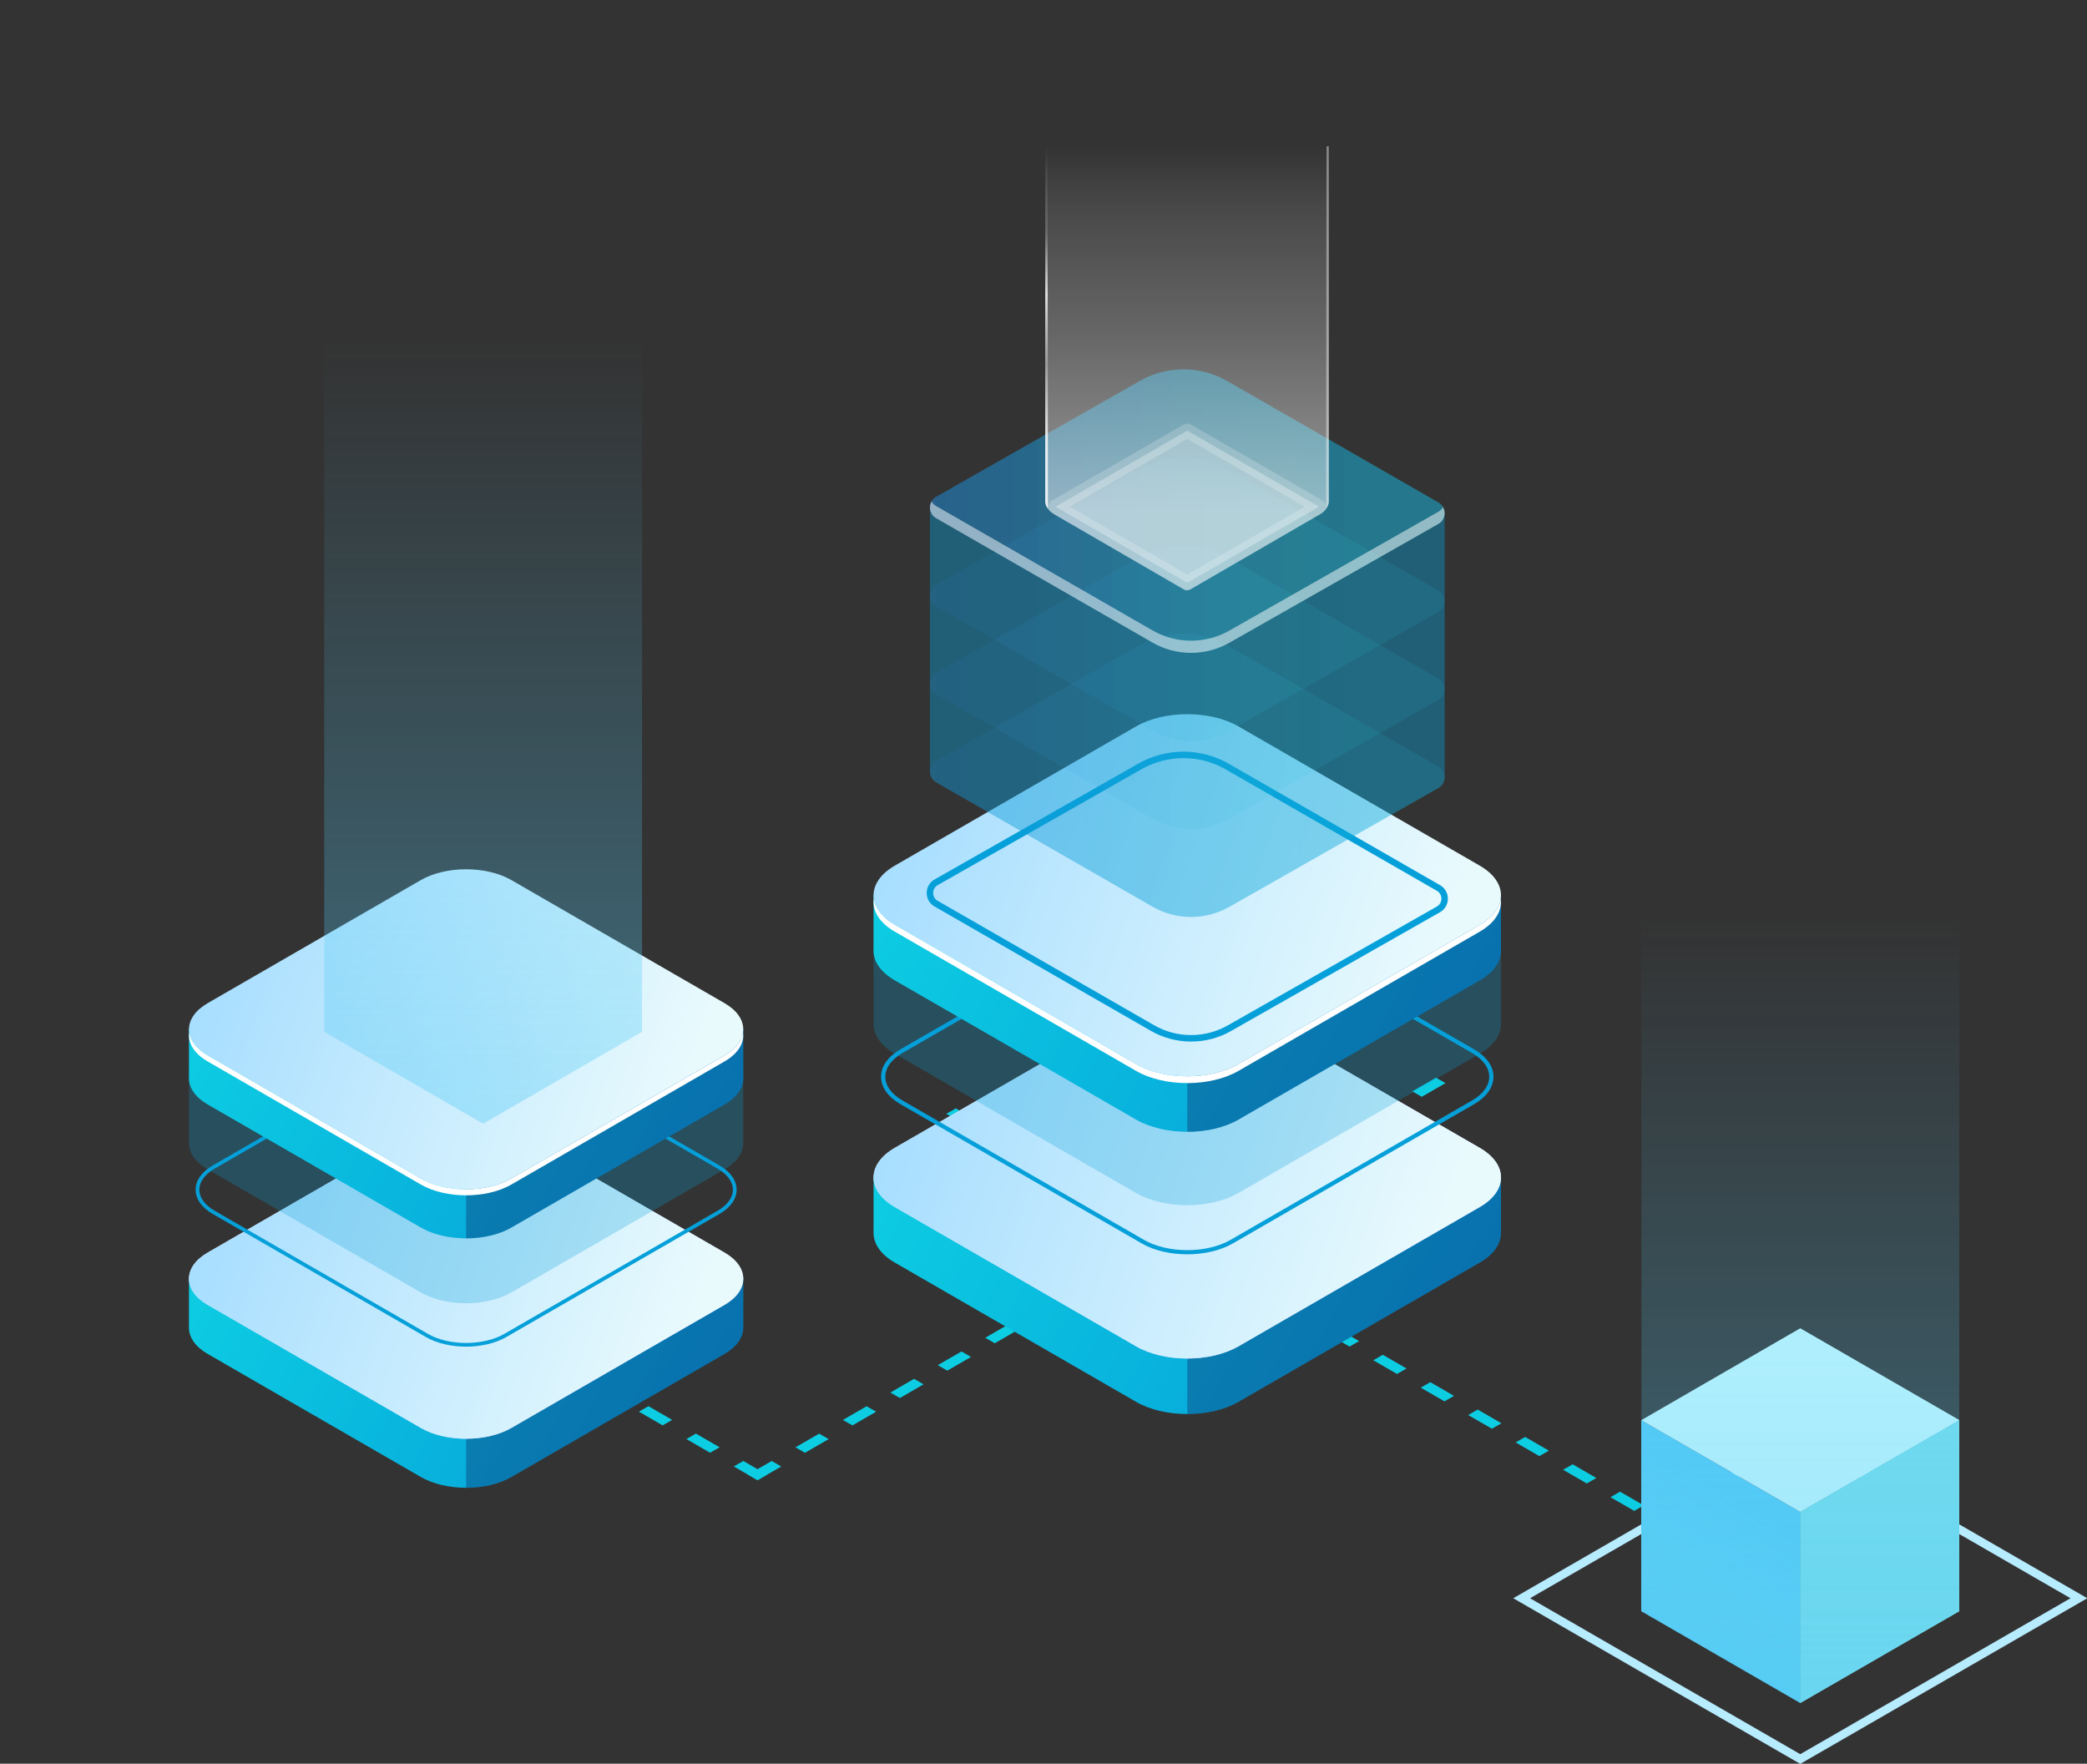 <svg width="497" height="420" viewBox="0 0 497 420" fill="none" xmlns="http://www.w3.org/2000/svg">
<rect x="0" y="0" width="497" height="420" fill="#333333" stroke="none"/>
<g clip-path="url(#clip0_2548_46690)">
<path fill-rule="evenodd" clip-rule="evenodd" d="M80.975 292.48L75.329 289.219L73.061 290.521L78.707 293.782L80.975 292.48ZM92.276 299.001L86.63 295.74L84.362 297.043L90.008 300.304L92.276 299.001ZM103.578 305.523L97.932 302.262L95.664 303.564L101.31 306.825L103.578 305.523ZM114.871 312.045L109.224 308.784L106.956 310.086L112.602 313.347L114.871 312.035V312.045ZM126.172 318.566L120.526 315.305L118.258 316.608L123.904 319.869L126.172 318.557V318.566ZM137.474 325.088L131.828 321.827L129.56 323.139L135.206 326.4L137.474 325.097V325.088ZM148.766 331.6L143.12 328.339L140.852 329.651L146.498 332.912L148.766 331.609V331.6ZM160.068 338.121L154.422 334.861L152.154 336.163L157.8 339.424L160.068 338.121ZM171.37 344.643L165.724 341.382L163.456 342.685L169.102 345.946L171.37 344.643ZM182.662 351.165L177.016 347.904L174.748 349.206L180.394 352.467L182.662 351.165Z" fill="#0DCDE2"/>
<path fill-rule="evenodd" clip-rule="evenodd" d="M338.58 261.184L344.226 257.923L341.958 256.621L336.312 259.882L338.58 261.184ZM327.278 267.706L332.924 264.445L330.656 263.143L325.01 266.404L327.278 267.706ZM315.986 274.228L321.632 270.967L319.364 269.664L313.718 272.925L315.986 274.228ZM304.684 280.749L310.33 277.488L308.062 276.186L302.416 279.447L304.684 280.749ZM293.382 287.271L299.028 284.01L296.76 282.708L291.114 285.969L293.382 287.281V287.271ZM282.09 293.793L287.736 290.532L285.468 289.229L279.822 292.49L282.09 293.802V293.793ZM270.788 300.305L276.435 297.044L274.166 295.732L268.52 298.993L270.788 300.295V300.305ZM259.487 306.826L265.133 303.565L262.865 302.253L257.219 305.514L259.487 306.817V306.826ZM248.194 313.348L253.841 310.087L251.572 308.785L245.926 312.045L248.194 313.348ZM236.893 319.87L242.539 316.609L240.271 315.306L234.625 318.567L236.893 319.87ZM225.591 326.391L231.237 323.13L228.969 321.828L223.323 325.089L225.591 326.391ZM214.299 332.913L219.945 329.652L217.677 328.35L212.031 331.61L214.299 332.913ZM202.997 339.434L208.643 336.174L206.375 334.871L200.729 338.132L202.997 339.434ZM191.695 345.956L197.341 342.695L195.073 341.393L189.427 344.654L191.695 345.956ZM180.403 352.478L186.049 349.217L183.781 347.905L178.135 351.166L180.403 352.478Z" fill="#0DCDE2"/>
<path fill-rule="evenodd" clip-rule="evenodd" d="M233.266 267.194L227.62 263.934L225.352 265.236L230.998 268.497L233.266 267.194ZM244.568 273.716L238.921 270.455L236.653 271.758L242.299 275.018L244.568 273.716ZM255.86 280.238L250.214 276.977L247.946 278.279L253.592 281.54L255.86 280.238ZM267.162 286.759L261.515 283.499L259.247 284.801L264.893 288.062L267.162 286.759ZM278.463 293.271L272.817 290.011L270.549 291.313L276.195 294.574L278.463 293.262V293.271ZM289.756 299.793L284.109 296.532L281.841 297.835L287.487 301.095L289.756 299.783V299.793ZM301.057 306.315L295.411 303.054L293.143 304.366L298.789 307.627L301.057 306.324V306.315ZM312.359 312.836L306.713 309.576L304.445 310.888L310.091 314.148L312.359 312.846V312.836ZM323.651 319.358L318.005 316.097L315.737 317.4L321.383 320.66L323.651 319.358ZM334.953 325.88L329.307 322.619L327.039 323.921L332.685 327.182L334.953 325.88ZM346.255 332.401L340.609 329.14L338.341 330.443L343.987 333.704L346.255 332.401ZM357.547 338.923L351.901 335.662L349.633 336.965L355.279 340.225L357.547 338.923ZM368.849 345.445L363.203 342.184L360.935 343.486L366.581 346.747L368.849 345.445ZM380.151 351.957L374.505 348.696L372.237 349.998L377.883 353.259L380.151 351.957ZM391.443 358.478L385.797 355.217L383.529 356.529L389.175 359.79L391.443 358.478ZM402.745 365L397.099 361.739L394.831 363.041L400.477 366.302L402.745 364.99V365ZM414.047 371.522L408.4 368.261L406.132 369.563L411.778 372.824L414.047 371.512V371.522ZM425.339 378.043L419.693 374.782L417.425 376.094L423.071 379.355L425.339 378.053V378.043ZM433.813 382.934L430.985 381.304L428.717 382.616L431.545 384.246L433.813 382.934Z" fill="#0DCDE2"/>
<path d="M495.07 380.591L428.717 342.301L362.373 380.591L428.717 418.882L495.07 380.591Z" stroke="#B7ECFF" stroke-width="2"/>
<path d="M466.579 338.191L428.716 316.34L390.863 338.191L428.716 360.033L466.579 338.191Z" fill="url(#paint0_linear_2548_46690)"/>
<path d="M453.579 337.775L427.771 322.879L401.963 337.775L427.771 352.67L453.579 337.775Z" fill="black"/>
<path d="M466.579 338.191L428.707 360.043V405.53L466.579 383.669V338.191Z" fill="#78DEEC"/>
<path d="M428.706 360.041L390.844 338.18V383.667L428.706 405.528V360.041Z" fill="#53CAF6"/>
<path d="M428.706 360.041L390.844 338.18V383.667L428.706 405.528V360.041Z" fill="url(#paint1_linear_2548_46690)" fill-opacity="0.5"/>
<path d="M466.579 338.191L428.716 316.34L390.863 338.191L428.716 360.033L466.579 338.191Z" fill="#C7F8FF"/>
<path d="M466.579 338.191L428.707 360.043V405.53L466.579 383.669V338.191Z" fill="#78DEEC"/>
<path d="M428.706 360.041L390.844 338.18V383.667L428.706 405.528V360.041Z" fill="url(#paint2_linear_2548_46690)" fill-opacity="0.5"/>
<path d="M390.893 0H466.579V383.668L428.736 405.548L390.893 383.668V0Z" fill="url(#paint3_linear_2548_46690)"/>
<path d="M177 316.003V304.501L173.818 302.733C172.919 308.161 166.531 311.738 161.19 312.48L124.816 333.751L108.941 339.482L58.273 313.334L59.444 312.657C55.113 310.634 52.781 306.006 50.439 301.785L47.027 303.82L45 304.39V316.186C45 318.439 46.486 320.694 49.457 322.41L100.219 351.718C106.162 355.15 115.834 355.15 121.777 351.718L172.537 322.412C175.461 320.724 176.945 318.516 176.994 316.298C176.996 316.198 176.992 316.101 176.988 316.001L177 316.003Z" fill="url(#paint4_linear_2548_46690)"/>
<path opacity="0.3" d="M161.191 312.485L124.817 333.756L111 338.746V354.297C114.904 354.297 118.807 353.439 121.78 351.723L172.54 322.417C175.464 320.73 176.948 318.522 176.997 316.303C176.999 316.204 176.995 316.106 176.991 316.007L176.999 316.009V304.507L174.092 302.891H173.787C172.796 308.232 166.481 311.749 161.191 312.485Z" fill="#0F054C"/>
<path d="M100.224 340.036L49.461 310.728C43.518 307.296 43.518 301.713 49.461 298.281L100.221 268.972C106.164 265.54 115.836 265.54 121.779 268.972L172.542 298.281C178.485 301.713 178.485 307.296 172.542 310.728L121.781 340.034C115.836 343.468 106.166 343.468 100.224 340.036Z" fill="url(#paint5_linear_2548_46690)"/>
<path d="M100.224 340.036L49.461 310.728C43.518 307.296 43.518 301.713 49.461 298.281L100.221 268.972C106.164 265.54 115.836 265.54 121.779 268.972L172.542 298.281C178.485 301.713 178.485 307.296 172.542 310.728L121.781 340.034C115.836 343.468 106.166 343.468 100.224 340.036Z" fill="url(#paint6_linear_2548_46690)"/>
<path d="M111.001 320.678C107.537 320.678 104.072 319.918 101.435 318.395L50.671 289.087C48.036 287.566 46.584 285.512 46.584 283.306C46.584 281.098 48.036 279.045 50.671 277.524L101.433 248.218C106.709 245.17 115.291 245.174 120.567 248.218L171.332 277.526C173.967 279.047 175.418 281.1 175.418 283.306C175.418 285.512 173.967 287.566 171.332 289.087L120.569 318.395C117.932 319.918 114.468 320.678 111.001 320.678ZM101.878 317.624C106.908 320.526 115.09 320.528 120.124 317.624L170.886 288.316C173.235 286.96 174.528 285.181 174.528 283.306C174.528 281.432 173.235 279.653 170.886 278.297L120.122 248.988C115.09 246.079 106.908 246.079 101.876 248.988L51.114 278.295C48.766 279.651 47.472 281.43 47.472 283.306C47.472 285.181 48.766 286.96 51.114 288.316L101.878 317.624Z" fill="#05A0D9"/>
<path d="M177 272.059V254.675L173.818 252.906C172.919 258.335 166.531 261.911 161.19 262.653L124.816 283.925L108.941 289.656L58.273 263.507L59.444 262.832C55.113 260.809 52.781 256.182 50.439 251.961L47.027 253.996L45 254.565V272.242C45 274.495 46.486 276.749 49.457 278.465L100.219 307.774C106.162 311.206 115.834 311.206 121.777 307.774L172.537 278.468C175.461 276.78 176.945 274.572 176.994 272.354C176.996 272.254 176.992 272.156 176.988 272.057L177 272.059Z" fill="#05A0D9" fill-opacity="0.26"/>
<path d="M177 256.607V245.105L173.818 243.336C172.919 248.765 166.531 252.341 161.19 253.083L124.816 274.354L108.941 280.086L58.273 253.937L59.444 253.262C55.113 251.239 52.781 246.612 50.439 242.391L47.027 244.426L45 244.995V256.79C45 259.042 46.486 261.297 49.457 263.013L100.219 292.321C106.162 295.753 115.834 295.753 121.777 292.321L172.537 263.015C175.461 261.328 176.945 259.12 176.994 256.901C176.996 256.802 176.992 256.704 176.988 256.605L177 256.607Z" fill="url(#paint7_linear_2548_46690)"/>
<path opacity="0.3" d="M161.191 253.087L124.817 274.358L111 279.347V294.899C114.904 294.899 118.807 294.041 121.78 292.325L172.54 263.019C175.464 261.331 176.948 259.123 176.997 256.905C176.999 256.805 176.995 256.708 176.991 256.608L176.999 256.61V245.109L174.092 243.492H173.787C172.796 248.833 166.481 252.351 161.191 253.087Z" fill="#0F054C"/>
<path d="M100.224 280.636L49.461 251.327C43.518 247.895 43.518 242.312 49.461 238.88L100.221 209.574C106.164 206.142 115.836 206.142 121.779 209.574L172.542 238.882C178.485 242.314 178.485 247.897 172.542 251.329L121.781 280.636C115.836 284.068 106.166 284.068 100.224 280.636Z" fill="url(#paint8_linear_2548_46690)"/>
<path d="M172.541 251.332L121.78 280.638C115.837 284.07 106.166 284.07 100.223 280.638L49.46 251.33C46.803 249.797 45.339 247.833 45.056 245.824C44.707 248.311 46.173 250.866 49.46 252.763L100.223 282.072C106.166 285.504 115.837 285.504 121.78 282.072L172.541 252.765C175.828 250.869 177.292 248.313 176.945 245.826C176.664 247.835 175.198 249.799 172.541 251.332Z" fill="white"/>
<path d="M357.449 293.404V280.39L353.847 278.388C352.83 284.531 345.599 288.577 339.553 289.417L298.38 313.485L280.41 319.97L223.055 290.383L224.381 289.617C219.479 287.328 216.839 282.092 214.188 277.316L210.326 279.619L208.031 280.263V293.611C208.031 296.16 209.714 298.711 213.076 300.653L270.537 333.814C277.264 337.698 288.212 337.698 294.939 333.814L352.397 300.655C355.707 298.746 357.387 296.247 357.442 293.737C357.445 293.625 357.44 293.514 357.435 293.401L357.449 293.404Z" fill="url(#paint9_linear_2548_46690)"/>
<path opacity="0.3" d="M339.554 289.419L298.381 313.486L282.74 319.132V336.728C287.159 336.728 291.578 335.758 294.943 333.816L352.401 300.657C355.71 298.747 357.39 296.249 357.446 293.739C357.448 293.626 357.443 293.516 357.439 293.403L357.448 293.405V280.391L354.157 278.562H353.812C352.691 284.606 345.543 288.586 339.554 289.419Z" fill="#0F054C"/>
<path d="M270.541 320.593L213.081 287.431C206.353 283.548 206.353 277.231 213.081 273.348L270.539 240.186C277.266 236.303 288.214 236.303 294.941 240.186L352.402 273.348C359.129 277.231 359.129 283.548 352.402 287.431L294.944 320.591C288.214 324.476 277.268 324.476 270.541 320.593Z" fill="url(#paint10_linear_2548_46690)"/>
<path d="M270.541 320.593L213.081 287.431C206.353 283.548 206.353 277.231 213.081 273.348L270.539 240.186C277.266 236.303 288.214 236.303 294.941 240.186L352.402 273.348C359.129 277.231 359.129 283.548 352.402 287.431L294.944 320.591C288.214 324.476 277.268 324.476 270.541 320.593Z" fill="url(#paint11_linear_2548_46690)"/>
<path d="M282.739 298.693C278.818 298.693 274.896 297.833 271.911 296.11L214.448 262.948C211.465 261.227 209.822 258.904 209.822 256.408C209.822 253.909 211.465 251.586 214.448 249.865L271.909 216.706C277.881 213.257 287.596 213.262 293.568 216.706L351.031 249.868C354.013 251.588 355.657 253.912 355.657 256.408C355.657 258.904 354.013 261.227 351.031 262.948L293.57 296.11C290.585 297.833 286.663 298.693 282.739 298.693ZM272.413 295.238C278.107 298.521 287.368 298.523 293.066 295.238L350.527 262.076C353.185 260.542 354.649 258.529 354.649 256.408C354.649 254.287 353.185 252.274 350.527 250.739L293.064 217.578C287.368 214.286 278.107 214.286 272.411 217.578L214.95 250.737C212.292 252.272 210.828 254.284 210.828 256.408C210.828 258.529 212.292 260.542 214.95 262.076L272.413 295.238Z" fill="#05A0D9"/>
<path d="M357.447 243.678V224.009L353.845 222.007C352.828 228.15 345.597 232.196 339.551 233.036L298.378 257.104L280.408 263.589L223.053 234.002L224.379 233.238C219.477 230.949 216.837 225.713 214.186 220.938L210.324 223.24L208.029 223.884V243.885C208.029 246.434 209.712 248.985 213.074 250.927L270.535 284.089C277.262 287.972 288.21 287.972 294.937 284.089L352.395 250.929C355.705 249.02 357.385 246.521 357.44 244.012C357.443 243.899 357.438 243.788 357.433 243.676L357.447 243.678Z" fill="#05A0D9" fill-opacity="0.26"/>
<path d="M357.445 226.198V213.184L353.843 211.183C352.826 217.325 345.595 221.372 339.549 222.212L298.376 246.28L280.406 252.765L223.051 223.178L224.377 222.414C219.475 220.125 216.835 214.889 214.184 210.113L210.322 212.416L208.027 213.06V226.405C208.027 228.954 209.71 231.506 213.072 233.447L270.533 266.609C277.26 270.492 288.208 270.492 294.935 266.609L352.393 233.45C355.703 231.54 357.383 229.042 357.438 226.532C357.441 226.419 357.436 226.309 357.431 226.196L357.445 226.198Z" fill="url(#paint12_linear_2548_46690)"/>
<path opacity="0.3" d="M339.55 222.215L298.377 246.283L282.736 251.929V269.525C287.155 269.525 291.574 268.554 294.939 266.613L352.397 233.453C355.706 231.544 357.387 229.046 357.442 226.536C357.444 226.423 357.439 226.313 357.435 226.2L357.444 226.202V213.188L354.153 211.359H353.808C352.687 217.403 345.539 221.383 339.55 222.215Z" fill="#0F054C"/>
<path d="M270.537 253.388L213.077 220.226C206.349 216.343 206.349 210.025 213.077 206.142L270.535 172.983C277.262 169.099 288.21 169.099 294.937 172.983L352.398 206.144C359.125 210.028 359.125 216.345 352.398 220.228L294.94 253.388C288.21 257.271 277.264 257.271 270.537 253.388Z" fill="url(#paint13_linear_2548_46690)"/>
<path d="M352.397 220.228L294.938 253.388C288.211 257.271 277.263 257.271 270.536 253.388L213.075 220.226C210.067 218.491 208.41 216.269 208.09 213.996C207.695 216.81 209.354 219.701 213.075 221.848L270.536 255.009C277.263 258.893 288.211 258.893 294.938 255.009L352.397 221.85C356.118 219.704 357.775 216.812 357.382 213.998C357.064 216.271 355.405 218.494 352.397 220.228Z" fill="white"/>
<path d="M283.65 248.029C280.329 248.029 277.005 247.173 274.043 245.464L222.541 215.861C221.377 215.189 220.682 213.991 220.682 212.649C220.682 211.306 221.377 210.107 222.539 209.436L271.005 181.878C277.684 178.031 285.988 178.036 292.662 181.889L342.942 210.786C344.107 211.458 344.802 212.659 344.802 214C344.802 215.341 344.107 216.542 342.945 217.214L293.247 245.466C290.287 247.171 286.971 248.027 283.65 248.029ZM281.825 180.537C278.347 180.537 274.874 181.431 271.774 183.217L223.308 210.772C222.633 211.161 222.228 211.863 222.228 212.647C222.228 213.429 222.633 214.131 223.312 214.52L274.814 244.123C280.262 247.267 287.03 247.267 292.478 244.123L342.176 215.87C342.85 215.481 343.255 214.78 343.255 213.997C343.255 213.213 342.85 212.514 342.171 212.123L291.893 183.224C288.791 181.431 285.307 180.537 281.825 180.537Z" fill="#05A0D9"/>
<g opacity="0.11">
<path d="M292.278 153.659C285.815 149.93 277.855 149.926 271.388 153.648L222.926 181.203C220.965 182.335 220.965 185.163 222.926 186.292L274.43 215.895C280.133 219.187 287.162 219.187 292.865 215.895L342.558 187.645C344.519 186.513 344.519 183.686 342.558 182.554L292.278 153.659Z" fill="url(#paint14_linear_2548_46690)"/>
</g>
<g opacity="0.11">
<path d="M292.278 132.695C285.815 128.965 277.855 128.961 271.388 132.683L222.926 160.239C220.965 161.37 220.965 164.198 222.926 165.329L274.43 194.932C280.133 198.224 287.162 198.224 292.865 194.932L342.558 166.682C344.519 165.55 344.519 162.723 342.558 161.593L292.278 132.695Z" fill="url(#paint15_linear_2548_46690)"/>
</g>
<g opacity="0.11">
<path d="M292.278 111.73C285.815 108.001 277.855 107.996 271.388 111.718L222.926 139.274C220.965 140.405 220.965 143.233 222.926 144.365L274.43 173.968C280.133 177.26 287.162 177.26 292.865 173.968L342.558 145.717C344.519 144.585 344.519 141.758 342.558 140.626L292.278 111.73Z" fill="url(#paint16_linear_2548_46690)"/>
</g>
<g opacity="0.11">
<path d="M292.278 90.761C285.815 87.032 277.855 87.027 271.388 90.749L222.926 118.305C220.965 119.437 220.965 122.264 222.926 123.394L274.43 152.997C280.133 156.289 287.162 156.289 292.865 152.997L342.558 124.746C344.519 123.614 344.519 120.787 342.558 119.658L292.278 90.761Z" fill="url(#paint17_linear_2548_46690)"/>
</g>
<path opacity="0.4" d="M342.558 119.658L292.278 90.761C285.815 87.032 277.855 87.027 271.388 90.749L222.926 118.305C221.945 118.871 221.455 119.86 221.455 120.849V183.743C221.455 184.732 221.945 185.724 222.926 186.287L274.43 215.89C280.133 219.182 287.162 219.182 292.865 215.89L342.558 187.64C343.538 187.074 344.029 186.085 344.029 185.095V122.202C344.029 121.213 343.538 120.224 342.558 119.658Z" fill="#05A0D9"/>
<g opacity="0.11">
<path d="M292.278 90.761C285.815 87.032 277.855 87.027 271.388 90.749L222.926 118.305C220.965 119.437 220.965 122.264 222.926 123.394L274.43 152.997C280.133 156.289 287.162 156.289 292.865 152.997L342.558 124.746C344.519 123.614 344.519 120.787 342.558 119.658L292.278 90.761Z" fill="url(#paint18_linear_2548_46690)"/>
</g>
<path opacity="0.5" d="M342.558 121.852L292.865 150.103C287.162 153.395 280.133 153.395 274.43 150.103L222.926 120.5C222.443 120.221 222.081 119.837 221.835 119.402C221.087 120.73 221.448 122.543 222.926 123.396L274.43 152.999C280.133 156.291 287.162 156.291 292.865 152.999L342.558 124.749C344.036 123.898 344.397 122.082 343.649 120.755C343.403 121.19 343.041 121.574 342.558 121.852Z" fill="white"/>
<path opacity="0.3" d="M282.741 138.769L251.363 120.662L282.739 102.555L314.117 120.662L282.741 138.769Z" fill="white"/>
<path opacity="0.2" d="M282.74 140.468C282.448 140.468 282.153 140.392 281.891 140.24L250.515 122.133C249.99 121.829 249.668 121.27 249.668 120.663C249.668 120.055 249.992 119.496 250.515 119.193L281.891 101.085C282.418 100.784 283.064 100.784 283.589 101.085L314.965 119.193C315.49 119.496 315.812 120.055 315.812 120.663C315.812 121.27 315.487 121.829 314.965 122.133L283.589 140.24C283.327 140.39 283.032 140.468 282.74 140.468ZM254.756 120.663L282.738 136.812L310.719 120.663L282.738 104.513L254.756 120.663Z" fill="white"/>
<path opacity="0.5" d="M316.441 34.828H248.92V119.378C248.92 120.526 249.682 121.684 251.198 122.562L281.831 140.332C282.391 140.689 283.018 140.631 283.53 140.332L314.164 122.562C315.688 121.684 316.441 120.536 316.441 119.378V34.828Z" fill="url(#paint19_linear_2548_46690)"/>
<path opacity="0.8" d="M249.547 121.144C249.132 120.574 248.92 119.976 248.92 119.368V34.828H249.46L249.557 121.144H249.547Z" fill="url(#paint20_linear_2548_46690)"/>
<path opacity="0.8" d="M315.814 121.144C316.229 120.574 316.442 119.976 316.442 119.368V34.828H315.901L315.805 121.144H315.814Z" fill="url(#paint21_linear_2548_46690)"/>
<path d="M77.211 72.356H152.897V245.71L115.054 267.59L77.211 245.71V72.356Z" fill="url(#paint22_linear_2548_46690)"/>
</g>
<defs>
<linearGradient id="paint0_linear_2548_46690" x1="1023.16" y1="665.513" x2="1004.15" y2="698.447" gradientUnits="userSpaceOnUse">
<stop stop-color="#C6F8FF"/>
<stop offset="1" stop-color="#C6F8FF" stop-opacity="0"/>
</linearGradient>
<linearGradient id="paint1_linear_2548_46690" x1="-171.025" y1="20.046" x2="-195.906" y2="63.159" gradientUnits="userSpaceOnUse">
<stop stop-color="#71DCEB" stop-opacity="0"/>
<stop offset="0.52" stop-color="#71DCEB" stop-opacity="0.29"/>
<stop offset="1" stop-color="#71DCEB" stop-opacity="0.02"/>
</linearGradient>
<linearGradient id="paint2_linear_2548_46690" x1="-171.025" y1="20.046" x2="-195.906" y2="63.159" gradientUnits="userSpaceOnUse">
<stop stop-color="#71DCEB" stop-opacity="0"/>
<stop offset="0.52" stop-color="#71DCEB" stop-opacity="0.29"/>
<stop offset="1" stop-color="#71DCEB" stop-opacity="0.02"/>
</linearGradient>
<linearGradient id="paint3_linear_2548_46690" x1="428.736" y1="0" x2="428.736" y2="704.512" gradientUnits="userSpaceOnUse">
<stop offset="0.31" stop-color="#53CAF5" stop-opacity="0"/>
<stop offset="1" stop-color="#53CAF5"/>
</linearGradient>
<linearGradient id="paint4_linear_2548_46690" x1="58.133" y1="281.643" x2="162.864" y2="342.107" gradientUnits="userSpaceOnUse">
<stop stop-color="#0DCDE2"/>
<stop offset="1" stop-color="#05A0D9"/>
</linearGradient>
<linearGradient id="paint5_linear_2548_46690" x1="45.002" y1="304.505" x2="176.999" y2="304.505" gradientUnits="userSpaceOnUse">
<stop stop-color="#E9E9FD"/>
<stop offset="0.36" stop-color="#D3D2F9"/>
<stop offset="0.706" stop-color="#C5C4F7"/>
<stop offset="1" stop-color="#C0BFF6"/>
</linearGradient>
<linearGradient id="paint6_linear_2548_46690" x1="164.805" y1="315.784" x2="34.797" y2="270.306" gradientUnits="userSpaceOnUse">
<stop stop-color="#E9FAFD"/>
<stop offset="1" stop-color="#9CD9FF"/>
</linearGradient>
<linearGradient id="paint7_linear_2548_46690" x1="58.133" y1="222.249" x2="162.862" y2="282.714" gradientUnits="userSpaceOnUse">
<stop stop-color="#0DCDE2"/>
<stop offset="1" stop-color="#05A0D9"/>
</linearGradient>
<linearGradient id="paint8_linear_2548_46690" x1="164.805" y1="256.384" x2="34.797" y2="210.905" gradientUnits="userSpaceOnUse">
<stop stop-color="#E9FAFD"/>
<stop offset="1" stop-color="#9CD9FF"/>
</linearGradient>
<linearGradient id="paint9_linear_2548_46690" x1="222.898" y1="254.526" x2="341.423" y2="322.983" gradientUnits="userSpaceOnUse">
<stop stop-color="#0DCDE2"/>
<stop offset="1" stop-color="#05A0D9"/>
</linearGradient>
<linearGradient id="paint10_linear_2548_46690" x1="208.033" y1="280.39" x2="357.448" y2="280.39" gradientUnits="userSpaceOnUse">
<stop stop-color="#E9E9FD"/>
<stop offset="0.36" stop-color="#D3D2F9"/>
<stop offset="0.706" stop-color="#C5C4F7"/>
<stop offset="1" stop-color="#C0BFF6"/>
</linearGradient>
<linearGradient id="paint11_linear_2548_46690" x1="343.644" y1="293.152" x2="196.494" y2="241.656" gradientUnits="userSpaceOnUse">
<stop stop-color="#E9FAFD"/>
<stop offset="1" stop-color="#9CD9FF"/>
</linearGradient>
<linearGradient id="paint12_linear_2548_46690" x1="222.894" y1="187.324" x2="341.417" y2="255.782" gradientUnits="userSpaceOnUse">
<stop stop-color="#0DCDE2"/>
<stop offset="1" stop-color="#05A0D9"/>
</linearGradient>
<linearGradient id="paint13_linear_2548_46690" x1="343.64" y1="225.948" x2="196.491" y2="174.451" gradientUnits="userSpaceOnUse">
<stop stop-color="#E9FAFD"/>
<stop offset="1" stop-color="#9CD9FF"/>
</linearGradient>
<linearGradient id="paint14_linear_2548_46690" x1="221.456" y1="184.612" x2="344.028" y2="184.612" gradientUnits="userSpaceOnUse">
<stop stop-color="#5761D7"/>
<stop offset="0.073" stop-color="#5472D8"/>
<stop offset="0.279" stop-color="#4E9CDB"/>
<stop offset="0.48" stop-color="#49BDDD"/>
<stop offset="0.671" stop-color="#45D5DF"/>
<stop offset="0.849" stop-color="#43E3E0"/>
<stop offset="1" stop-color="#42E8E0"/>
</linearGradient>
<linearGradient id="paint15_linear_2548_46690" x1="221.456" y1="163.647" x2="344.028" y2="163.647" gradientUnits="userSpaceOnUse">
<stop stop-color="#5761D7"/>
<stop offset="0.073" stop-color="#5472D8"/>
<stop offset="0.279" stop-color="#4E9CDB"/>
<stop offset="0.48" stop-color="#49BDDD"/>
<stop offset="0.671" stop-color="#45D5DF"/>
<stop offset="0.849" stop-color="#43E3E0"/>
<stop offset="1" stop-color="#42E8E0"/>
</linearGradient>
<linearGradient id="paint16_linear_2548_46690" x1="221.456" y1="142.682" x2="344.028" y2="142.682" gradientUnits="userSpaceOnUse">
<stop stop-color="#5761D7"/>
<stop offset="0.073" stop-color="#5472D8"/>
<stop offset="0.279" stop-color="#4E9CDB"/>
<stop offset="0.48" stop-color="#49BDDD"/>
<stop offset="0.671" stop-color="#45D5DF"/>
<stop offset="0.849" stop-color="#43E3E0"/>
<stop offset="1" stop-color="#42E8E0"/>
</linearGradient>
<linearGradient id="paint17_linear_2548_46690" x1="221.456" y1="121.715" x2="344.028" y2="121.715" gradientUnits="userSpaceOnUse">
<stop stop-color="#5761D7"/>
<stop offset="0.073" stop-color="#5472D8"/>
<stop offset="0.279" stop-color="#4E9CDB"/>
<stop offset="0.48" stop-color="#49BDDD"/>
<stop offset="0.671" stop-color="#45D5DF"/>
<stop offset="0.849" stop-color="#43E3E0"/>
<stop offset="1" stop-color="#42E8E0"/>
</linearGradient>
<linearGradient id="paint18_linear_2548_46690" x1="221.456" y1="121.715" x2="344.028" y2="121.715" gradientUnits="userSpaceOnUse">
<stop stop-color="#5761D7"/>
<stop offset="0.073" stop-color="#5472D8"/>
<stop offset="0.279" stop-color="#4E9CDB"/>
<stop offset="0.48" stop-color="#49BDDD"/>
<stop offset="0.671" stop-color="#45D5DF"/>
<stop offset="0.849" stop-color="#43E3E0"/>
<stop offset="1" stop-color="#42E8E0"/>
</linearGradient>
<linearGradient id="paint19_linear_2548_46690" x1="282.681" y1="140.573" x2="282.681" y2="34.828" gradientUnits="userSpaceOnUse">
<stop stop-color="white"/>
<stop offset="0.18" stop-color="white"/>
<stop offset="0.58" stop-color="white" stop-opacity="0.5"/>
<stop offset="0.87" stop-color="white" stop-opacity="0.2"/>
<stop offset="1" stop-color="white" stop-opacity="0"/>
</linearGradient>
<linearGradient id="paint20_linear_2548_46690" x1="249.238" y1="121.144" x2="249.238" y2="34.828" gradientUnits="userSpaceOnUse">
<stop stop-color="white"/>
<stop offset="0.19" stop-color="white"/>
<stop offset="0.4" stop-color="white" stop-opacity="0.4"/>
<stop offset="0.59" stop-color="white"/>
<stop offset="0.76" stop-color="white" stop-opacity="0.2"/>
<stop offset="0.91" stop-color="white" stop-opacity="0.1"/>
<stop offset="1" stop-color="white" stop-opacity="0"/>
</linearGradient>
<linearGradient id="paint21_linear_2548_46690" x1="316.123" y1="-884.937" x2="316.123" y2="-884.937" gradientUnits="userSpaceOnUse">
<stop stop-color="white"/>
<stop offset="0.19" stop-color="white"/>
<stop offset="0.4" stop-color="white" stop-opacity="0.4"/>
<stop offset="0.59" stop-color="white"/>
<stop offset="0.76" stop-color="white" stop-opacity="0.2"/>
<stop offset="0.91" stop-color="white" stop-opacity="0.1"/>
<stop offset="1" stop-color="white" stop-opacity="0"/>
</linearGradient>
<linearGradient id="paint22_linear_2548_46690" x1="115.054" y1="-137.958" x2="115.054" y2="566.554" gradientUnits="userSpaceOnUse">
<stop offset="0.31" stop-color="#53CAF5" stop-opacity="0"/>
<stop offset="1" stop-color="#53CAF5"/>
</linearGradient>
<clipPath id="clip0_2548_46690">
<rect width="497" height="420" fill="white"/>
</clipPath>
</defs>
</svg>
